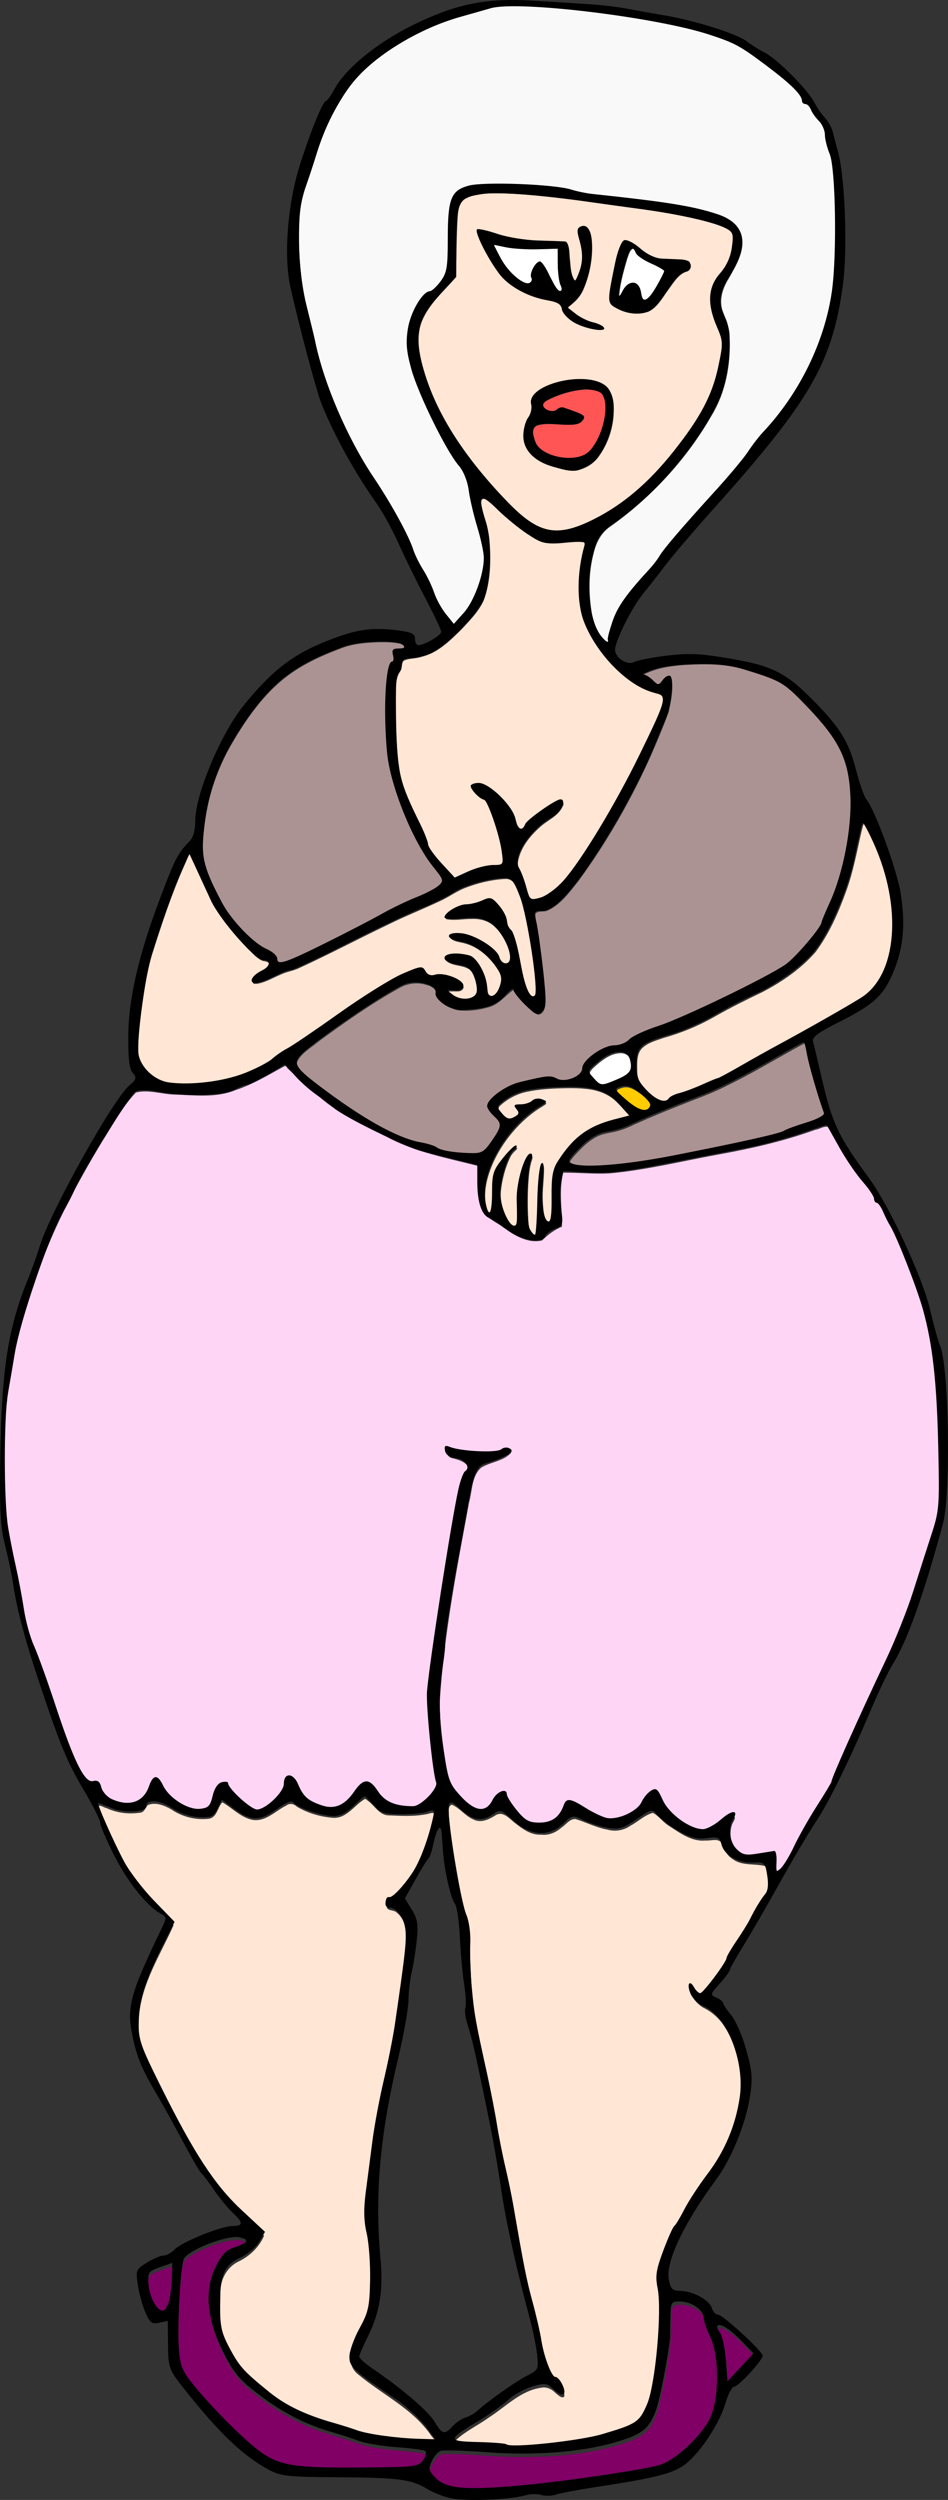 <?xml version="1.0" encoding="UTF-8"?>
<svg width="111.77mm" height="294.71mm" version="1.1" viewBox="0 0 111.77 294.71" xmlns="http://www.w3.org/2000/svg">
<rect x="0" y="0" width="111.77" height="294.71" fill="#333333" stroke="none"/>
<g transform="translate(-1.943 -2.901)">
<path transform="scale(.265)" d="m226.33 96.956c-4.239 0.125-8.8 0.428-12.479 2.741-3.052 2.585-2.759 7.033-3.05 10.648-0.388 7.923-0.454 15.859-0.468 23.79-5.399 6.229-11.982 11.834-15.232 19.599-3.079 7.788-0.934 16.35 1.404 24.029 6.219 19.784 18.52 37.027 32.377 52.196 5.94 6.012 11.545 12.967 19.597 16.216 6.58 2.715 13.94 0.735 20.123-2.098 11.476-4.969 21.515-12.742 30.13-21.728 8.177-8.543 15.627-17.894 21.413-28.233 3.292-6.026 5.966-12.414 7.349-19.161 0.835-4.464 2.37-9.1 1.284-13.65-1.782-5.706-4.954-11.197-4.621-17.356-0.231-4.131 1.628-8.027 4.276-11.1 4.034-4.668 5.877-11.019 5.511-17.119-0.576-2.738-3.764-3.533-5.987-4.498-11.823-3.974-24.242-5.751-36.542-7.559-19.121-2.517-38.193-5.821-57.491-6.616-2.53-0.085-5.063-0.134-7.595-0.101zm41.123 14.916c2.462 0.483 2.857 3.527 3.171 5.584 0.691 7.449-0.674 15.095-3.574 21.985-1.304 3.284-3.827 5.794-6.559 7.925-1.063 0.755 0.683 1.456 1.115 1.96 3.192 2.564 6.761 4.691 10.757 5.705 1.357 0.523 3.207 0.933 3.917 2.288-2.001 0.963-4.353 0.031-6.417-0.364-4.404-1.256-9.261-3.235-11.562-7.46-0.461-1.613-1.173-3.392-2.979-3.885-4.095-1.351-8.459-1.831-12.413-3.626-6.088-2.419-11.636-6.522-14.973-12.25-3.059-4.901-6.161-9.92-7.873-15.472-0.241-0.573-0.023-1.249 0.687-0.968 6.09 1.032 11.866 3.586 18.057 4.232 6.882 0.986 13.882 0.73 20.771 1.436 1.277 2.083 1.011 4.764 1.324 7.117 0.379 3.365 0.258 7.202 2.414 10.011 0.858 0.235 1.107-1.216 1.482-1.733 1.954-4.375 2.774-9.348 1.519-14.039-0.332-2.345-1.511-4.65-1.232-7.036 0.412-0.837 1.436-1.467 2.369-1.409zm18.489 6.295c3.764 0.726 6.364 3.934 9.568 5.804 2.653 1.865 5.875 2.464 9.057 2.512 3.071 0.348 6.345-0.077 9.274 1.048 1.695 1.173 0.793 4.046-1.192 4.3-3.653 1.311-5.659 4.982-7.874 7.92-2.578 3.464-4.724 7.707-8.717 9.751-5.143 2.011-11.195 0.526-15.604-2.594-2.257-1.961-1.164-5.249-0.884-7.784 1.165-5.84 1.898-11.857 4.022-17.435 0.638-1.15 0.91-2.836 2.112-3.507 0.079-0.013 0.159-0.016 0.238-0.016zm-19.996 61.871c4.089 0.11 8.711 0.682 11.755 3.683 2.78 3.137 2.877 7.535 2.656 11.479-0.302 6.837-2.772 13.594-6.807 19.11-2.334 3.186-6.046 5.221-9.857 6.02-4.208 0.311-8.325-1.227-12.266-2.546-4.75-1.756-9.586-5.29-10.373-10.624-0.646-3.847 0.457-7.747 2.392-11.073 1.212-2.21 0.807-4.801 0.859-7.149 1.723-3.917 6.085-5.739 9.892-7.022 3.802-1.153 7.776-1.852 11.749-1.876z" fill="#ffe6d5"/>
<path transform="scale(.265)" d="m227.32 119.87c-0.316 0.64 0.652 1.55 0.819 2.239 2.81 5.79 6.508 11.635 12.376 14.709 1.177 0.513 3.45 0.935 3.812-0.774 0.221-1.75-0.524-3.614 0.638-5.166 0.729-1.194 1.539-2.891 3.035-3.138 2.019 1.681 2.916 4.367 4.216 6.592 1.346 2.203 2.175 5.059 4.482 6.469 1.247 0.283 1.31-1.565 0.826-2.302-1.916-5.428-0.946-11.393-1.547-16.957-9.015 0.194-18.175 0.735-27.012-1.432-0.546-0.086-1.092-0.221-1.645-0.24z" fill="#fff"/>
<path transform="scale(.265)" d="m289.05 121.55c-1.647 0.708-1.964 2.879-2.582 4.377-1.504 5.21-3.086 10.477-3.554 15.9-0.193 0.527 0.274 1.618 0.833 0.887 1.467-1.972 2.464-5.171 5.303-5.424 2.262-0.436 3.312 2.098 3.555 3.905 0.242 1.232 0.437 3.289 1.986 3.484 2.211-0.656 3.42-2.985 4.683-4.745 1.532-2.632 3.213-5.279 4.176-8.172-0.378-1.257-2.092-1.483-3.034-2.212-3.282-1.918-7.377-3.05-9.617-6.314-0.423-0.634-0.85-1.678-1.748-1.687z" fill="#fff"/>
<path transform="scale(.265)" d="m267.81 184.24c-5.861 0.38-11.645 2.127-16.861 4.803-1.177 0.524-2.61 1.863-1.581 3.206 1.554 2.252 5.02 2.61 7.062 0.829 2.026-0.971 4.162 0.623 6.106 1.11 1.576 0.751 3.657 1.065 4.737 2.544-0.403 1.509-1.943 2.739-3.506 2.961-5.675 0.897-11.535-1.018-17.138 0.511-2.104 0.58-2.454 3.122-1.794 4.901 0.579 2.666 1.764 5.378 4.269 6.751 5.308 3.308 12.258 4.391 18.166 2.113 4.256-1.925 6.28-6.543 7.952-10.614 1.664-4.802 2.932-10.178 1.449-15.19-1.088-3.631-5.742-3.927-8.861-3.927z" fill="#f55"/>
<path transform="scale(.265)" d="m222.49 232.85c-1.452 0.175-0.994 2.178-0.878 3.156 1.08 5.453 3.314 10.671 3.544 16.28 0.697 8.587 0.384 17.5-2.571 25.669-2.197 4.984-6.172 8.928-9.818 12.878-5.187 5.127-10.685 10.681-18.062 12.359-2.481 0.838-5.273 0.53-7.657 1.643-1.335 1.173-0.559 3.319-1.62 4.712-2.413 3.457-1.741 7.842-1.925 11.801 0.059 11.132-0.073 22.357 1.761 33.371 2.008 11.19 8.647 20.778 12.335 31.357 1.072 4.5 4.796 7.671 7.63 11.099 1.576 1.669 3.07 3.491 4.713 5.048 6.017-2.779 12.259-5.787 19.028-5.701 1.184-8e-3 2.765-0.557 2.459-2.044-0.204-7.488-2.684-14.696-5.198-21.679-0.938-1.985-1.483-4.425-3.22-5.871-2.349-0.886-4.143-2.98-5.402-5.106-0.681-1.271 1.287-1.707 2.186-1.722 3.836-0.201 6.822 2.888 9.551 5.203 3.501 3.337 6.928 7.173 7.861 12.066 0.343 1.28 1.267 3.333 2.903 2.891 1.353-0.989 1.755-2.853 3.166-3.838 4.138-3.384 8.486-6.652 13.301-8.984 1.254-0.63 1.897 1.256 1.173 2.124-2.024 4.677-7.295 6.4-10.712 9.828-4.289 3.938-8.16 8.897-9.215 14.755-0.555 2.914 1.739 5.174 2.404 7.834 1.241 3.006 1.618 6.393 3.278 9.211 1.384 1.32 3.407 0.127 4.962-0.222 7.505-3.025 12.357-9.973 16.874-16.337 13.372-19.567 24.289-40.695 34.278-62.151 1.308-3.297 3.265-6.579 3.284-10.213-0.011-1.994-2.21-2.467-3.735-2.881-9.967-2.837-17.894-10.321-23.976-18.434-4.61-6.454-8.67-13.689-9.376-21.738-1.022-8.481 0.099-17.062 2.139-25.308 0.366-0.971-0.361-1.997-1.437-1.773-5.731-0.512-11.519 1.465-17.17 0.132-4.756-1.588-8.66-4.948-12.605-7.925-4.498-3.473-8.367-7.708-12.931-11.093-0.414-0.198-0.855-0.393-1.323-0.395z" fill="#ffe6d5"/>
<path transform="scale(.265)" d="m91.69 390.97c-0.985 1.534-1.534 3.398-2.356 5.048-5.722 12.867-10.148 26.262-14.374 39.68-2.498 8.473-3.672 17.264-4.867 25.996-0.694 6.256-1.555 12.559-1.189 18.865 0.479 3.439 2.661 6.442 5.154 8.753 2.856 2.56 6.542 4.089 10.367 4.334 9.532 0.611 19.196-0.379 28.356-3.122 5.53-1.842 10.971-4.182 15.779-7.508 4.321-3.651 9.482-6.07 14.057-9.368 13.524-9.094 26.504-19.09 40.818-26.944 3.579-1.779 7.204-3.686 11.129-4.542 1.623-0.198 2.046 1.832 3.083 2.653 1.425 1.356 3.396 0.473 5.079 0.406 3.688-0.053 7.539 1.185 10.285 3.72 0.626 0.522 0.826 1.4 0.239 2.037-1.002 1.427-3.041 0.898-4.517 1.002-0.579 0.107-1.455-0.191-1.881 0.249 0.669 1.222 2.028 1.977 3.175 2.722 2.332 1.279 5.292 1.474 7.767 0.512 1.392-0.649 2.443-2.115 2.145-3.702-0.164-3.339-1.013-6.98-3.522-9.354-3.034-2.328-7.453-1.423-10.392-3.892-0.895-0.808 0.217-2.039 1.153-2.122 2.784-0.615 5.761-0.334 8.517 0.259 3.034 0.715 4.755 3.651 6.143 6.204 1.556 2.924 2.242 6.185 2.524 9.45 0.133 1.182 0.793 2.84 2.272 2.524 1.928-0.456 2.829-2.574 3.519-4.231 0.951-2.398 0.927-5.252-0.611-7.409-3.866-6.238-9.854-11.726-17.302-12.982-1.625-0.428-3.668-0.663-4.644-2.204 0.263-0.955 1.617-0.897 2.416-1.062 4.92-0.449 9.574 1.913 13.637 4.434 2.594 1.748 5.376 3.765 6.367 6.867 0.609 1.274 2.076 2.647 3.568 1.881 1.587-0.846 1.243-3.014 1.007-4.489-1.094-4.854-3.763-9.379-7.461-12.706-2.696-2.461-6.424-3.346-9.996-3.172-3.763-0.056-7.567 0.874-11.288 0.083-0.512-0.518 0.375-1.231 0.692-1.65 2.589-2.525 6.13-4.068 9.756-4.25 2.931-0.305 5.615-1.557 8.369-2.489 1.998-0.512 3.401 1.485 4.585 2.749 1.869 2.233 3.599 4.782 3.867 7.759 0.28 1.617 1.286 2.926 2.29 4.159 1.806 3.854 2.477 8.121 3.356 12.254 1.018 5.011 1.771 10.204 4.063 14.83 0.479 0.803 1.275 2.127 2.377 1.781 1.388-0.733 0.814-2.513 0.945-3.757-0.281-8.617-1.758-17.145-3.255-25.619-1.452-7.178-2.659-14.621-6.309-21.08-0.876-1.658-2.671-2.742-4.565-2.553-6.209 0.327-12.339 1.851-18.114 4.125-3.959 1.616-7.385 4.237-11.308 5.929-7.459 3.516-15.148 6.525-22.528 10.212-13.207 6.292-26.137 13.169-39.436 19.257-2.667 1.363-5.699 1.668-8.386 2.989-3.465 1.418-6.775 3.534-10.507 4.104-0.66 0.046-2.043 0.217-2.007-0.819 0.317-1.764 2.094-2.752 3.461-3.678 1.544-0.973 3.86-1.752 4.085-3.85-0.106-1.511-1.931-1.598-3.068-1.842-2.685-1.063-4.53-3.494-6.614-5.397-5.661-5.839-10.998-12.103-15.115-19.138-3.776-7.53-7.059-15.328-10.736-22.889l-0.048-6e-3z" fill="#ffe6d5"/>
<path transform="scale(.265)" d="m260.33 495.02c-6.185 0.095-12.421 0.327-18.491 1.604-4.487 0.906-8.659 3.123-12.017 6.218-0.705 0.587-0.935 1.646-0.367 2.407 1.023 1.446 2.153 2.92 3.672 3.873 1.592 0.849 3.365-0.218 4.662-1.137 0.579-0.339 0.819-0.988 0.602-1.622-0.217-1.065-1.321-1.732-1.546-2.761 0.638-0.508 1.606-0.382 2.378-0.483 2.219 0.047 4.393-0.769 6.122-2.139 1.642-0.77 3.64-0.226 5.07 0.754-0.18 0.566-0.937 0.837-1.38 1.207-4.592 2.687-8.687 6.152-12.256 10.087-5.589 6.18-10.029 13.518-12.355 21.549-1.459 5.172-1.934 10.918 0.207 15.973 0.134 0.397 0.67 1.054 1.063 0.546 0.909-1.45 0.765-3.277 0.939-4.918 0.272-3.871 3e-3 -7.805 0.655-11.628 0.839-3.566 3.394-6.398 5.684-9.151 1.278-1.357 2.462-2.9 4.087-3.857 0.48-0.188 0.309 0.626 0.081 0.796-1.16 1.069-2.3 2.207-2.919 3.691-2.109 4.465-3.353 9.319-3.97 14.208-0.579 4.534 0.713 9.107 2.666 13.166 0.801 1.43 1.635 3.118 3.235 3.777 1.015 0.316 1.607-0.861 1.558-1.715 0.421-5.709-0.469-11.503 0.691-17.148 0.742-3.913 1.719-7.852 3.56-11.401 0.471-0.669 0.944-1.589 1.8-1.783 0.811 0.133 0.411 1.204 0.298 1.738-1.292 3.612-1.418 7.492-1.721 11.278-0.263 5.492-0.244 11.005 0.105 16.492 0.128 2.218 0.698 4.539 2.365 6.122 0.25 0.337 0.946 0.801 1.154 0.171 0.531-2.156 0.49-4.416 0.668-6.621 0.401-7.493 0.226-15.049 1.361-22.476 0.236-0.839 0.226-1.941 0.984-2.506 0.445 0.21 0.307 0.954 0.393 1.381 0.079 4.808-0.779 9.588-0.549 14.403 0.187 2.969 0.246 6.066 1.467 8.829 0.324 0.657 1.043 1.717 1.899 1.257 0.871-0.937 0.773-2.373 0.931-3.564 0.364-5.515 0.074-11.068 0.568-16.569 0.304-2.786 1.47-5.381 3.081-7.656 3.671-5.637 8.379-10.824 14.46-13.89 5.183-2.757 11.002-3.886 16.618-5.426 0.172-0.362-0.481-0.674-0.622-0.988-2.109-2.314-4.144-4.72-6.476-6.814-3.594-3.086-8.285-4.541-12.938-4.966-2.482-0.26-4.981-0.32-7.475-0.309z" fill="#ffe6d5"/>
<path transform="scale(.265)" d="m391.79 377.37c-0.707 0.678-0.664 1.907-1.011 2.796-2.141 9.112-3.735 18.389-6.967 27.2-3.44 9.517-7.546 18.937-13.619 27.095-6.484 7.462-14.786 13.154-23.49 17.731-7.364 3.522-14.679 7.157-21.765 11.216-6.966 3.946-14.404 7.013-22.105 9.18-3.436 1.217-7.256 2.128-9.922 4.773-2.433 2.639-2.075 6.478-2.067 9.788-0.103 2.667 0.749 5.319 2.484 7.363 2.265 2.764 4.939 5.447 8.323 6.768 1.427 0.531 3.265 0.294 4.114-1.093 2.402-1.803 5.519-2.195 8.253-3.302 4.826-1.749 9.452-4.005 14.238-5.837 8.112-4.218 15.942-8.96 23.99-13.301 12.888-7.133 25.853-14.148 38.428-21.826 6.513-3.925 10.589-10.882 12.499-18.091 2.17-7.66 2.108-15.728 1.439-23.596-1.533-12.726-5.76-25.097-12.126-36.208-0.189-0.232-0.359-0.618-0.694-0.656z" fill="#ffe6d5"/>
<path transform="scale(.265)" d="m208.33 813.82c-1.769 0.47-1.199 3.045-1.321 4.425 1.131 14.054 3.475 28.023 6.726 41.74 1.15 4.427 2.797 8.788 2.575 13.442 0.322 14.106 0.657 28.308 3.699 42.147 3.542 16.954 7.118 33.904 10.154 50.957 3.762 17.166 6.935 34.447 10.044 51.739 2.446 13.102 6.283 25.889 8.846 38.965 1.28 4.432 2.126 9.445 5.438 12.874 2.266 1.434 4.094 4.207 3.914 6.929-1.07 1.142-2.666-0.627-3.599-1.262-1.729-1.858-4.129-3.221-6.742-2.634-9.124 1.292-15.649 8.399-23.068 13.145-4.751 3.44-10.201 5.966-14.561 9.911-1.09 0.988-0.092 2.535 1.246 2.439 7.043 1.023 14.302 0.274 21.274 1.715 4.034 0.933 8.298 0.11 12.4-0.023 14.438-1.393 29.272-2.83 42.653-8.835 5.36-2.029 7.591-7.795 9.082-12.863 2.959-12.772 3.969-25.946 4.17-39.032 0.184-7.439-2.442-15.204 0.707-22.328 2.169-6.15 4.48-12.346 8.292-17.69 4.57-8.654 10.272-16.609 15.893-24.591 5.497-8.793 9.536-18.686 10.936-28.998 1.582-11.695-1.065-23.975-7.617-33.814-2.324-3.57-5.639-6.389-9.456-8.234-2.905-1.86-5.779-5.094-5.34-8.725 1.47 0.276 2.022 2.412 3.221 3.274 1.541 1.665 3.317-0.587 4.295-1.724 4.527-5.186 8.162-11.057 11.314-17.152 4.305-6.735 8.374-13.609 12.323-20.558 1.72-2.783 4.439-5.544 3.748-9.13-0.338-2.944 0.227-6.624-2.012-8.905-4.71-1.132-10.145 0.057-14.292-3.073-2.703-1.662-3.917-4.612-5.008-7.408-1.756-1.887-4.748-0.64-6.989-0.834-6.013 0.628-11.218-3.189-15.99-6.297-2.792-1.622-4.649-4.497-7.456-6.014-3.702 0.962-6.568 3.912-9.923 5.669-2.998 2.112-6.777 2.829-10.303 1.8-4.998-0.867-9.505-3.311-14.318-4.734-2.561-0.047-4.183 2.58-6.181 3.855-2.493 2.201-5.679 3.526-9.035 3.114-4.567 0.309-8.496-2.721-11.903-5.388-2.24-1.801-5.053-5.186-8.227-3.311-2.927 1.889-6.672 3.744-10.071 1.894-3.557-1.486-5.891-4.951-9.366-6.472l-0.16-5e-3z" fill="#ffe6d5"/>
<path transform="scale(.265)" d="m169.69 811.22c-4.684 2.688-7.998 8.652-14.019 8.411-5.621-0.41-11.286-2.044-16.166-4.913-1.269-1.269-3.191-1.781-4.722-0.618-4.851 2.364-9.218 7.383-15.076 6.424-5.25-1.006-9.026-5.351-13.492-7.819-2.046 2.255-2.324 6.54-5.712 7.287-5.941 0.748-12.057-0.757-17.004-4.148-3.03-1.731-6.944-3.336-10.376-1.907-1.106 1.205-1.564 3.314-3.571 3.407-5.011 0.744-10.155 0.112-14.771-2.034-1.15-0.165-2.764-1.61-3.847-0.874 0.694 3.985 2.951 7.585 4.384 11.351 4.535 10.597 9.949 21.006 17.969 29.421 3.634 4.172 7.795 7.96 11.254 12.229-5.855 13.042-14.08 25.63-15.342 40.21-0.275 5.541-0.718 11.387 1.843 16.518 6.933 15.937 14.938 31.423 23.781 46.384 6.822 11.704 15.872 21.931 25.951 30.925 1.316 1.357 2.963 2.618 4.046 4.095-2.288 5.131-6.497 9.167-11.578 11.52-5.036 2.527-7.928 8.072-7.845 13.609 7e-3 6.568-0.699 13.315 0.943 19.746 2.979 8.068 7.671 15.667 14.38 21.164 8.004 7.244 17.205 13.286 27.532 16.626 7.116 2.326 14.231 4.711 21.467 6.622 10.338 2.329 20.94 3.144 31.521 2.986 0.383-0.953-1.87-2.869-2.623-4.197-8.126-11.361-21.09-17.419-31.587-26.157-2.459-1.76-4.112-4.704-3.429-7.757 1.57-8.814 8.428-16.016 8.601-25.192 0.835-11.129-0.054-22.324-1.865-33.308-0.848-10.566 1.481-21.062 2.625-31.527 1.899-16.466 6.074-32.525 9.194-48.775 2.516-14.592 4.712-29.262 6.096-44.007 0.467-5.266 3e-3 -11.595-4.436-15.16-1.13-1.192-3.253-0.677-4.235-1.903-0.409-1.588 0.23-3.525 2.074-3.64 4.92-3.677 8.802-8.744 11.617-14.184 3.625-7.345 6.181-15.252 7.596-23.311 0.308-1.679-1.767-1.357-2.72-0.954-5.848 1.378-11.984 1.002-17.939 0.761-4.022-0.072-6.094-4.213-9.004-6.344-0.475-0.321-0.92-0.898-1.515-0.969z" fill="#ffe6d5"/>
<path transform="scale(.265)" d="m283.14 479.48c-3.476 0.147-6.553 2.103-9.179 4.234-1.373 1.166-2.844 2.283-3.913 3.749-0.454 0.67-0.255 1.537 0.237 2.125 1.07 1.378 2.228 2.715 3.568 3.838 0.904 0.76 2.17 0.915 3.275 0.551 2.489-0.737 4.872-1.799 7.218-2.899 1.717-0.857 3.645-1.987 4.153-3.982 0.336-1.624-0.028-3.325-0.591-4.857-0.682-1.875-2.748-2.902-4.671-2.76l-0.088 1e-3z" fill="#fff"/>
<path transform="scale(.265)" d="m285.7 494.66c-0.993-0.027-1.933 0.349-2.851 0.681-0.432 0.181-1.026 0.429-1.022 0.985 0.048 0.658 0.594 1.128 1.004 1.589 1.482 1.461 3.071 2.81 4.671 4.139 1.544 1.23 3.178 2.4 5.024 3.133 1.077 0.408 2.378 0.66 3.429 0.042 0.667-0.393 1.071-1.121 1.262-1.851 0.024-0.741-0.469-1.368-0.876-1.941-1.792-2.249-4.084-4.061-6.543-5.531-1.245-0.711-2.633-1.329-4.099-1.247z" fill="#fc0"/>
<path transform="scale(.265)" d="m236.06 13.588c-4.325 0.138-8.738-0.226-12.821 1.492-10.779 3.073-21.701 6.049-31.578 11.5-12.991 6.859-25.38 16.013-32.849 28.942-6.071 9.614-9.686 20.456-13.071 31.229-2.491 7.399-5.221 14.889-5.224 22.805-0.574 14.11 0.531 28.357 4.223 42.022 2.953 12.455 5.68 25.033 10.631 36.889 5.324 13.685 12.309 26.667 20.473 38.861 6.418 10.026 12.37 20.42 16.617 31.565 3.061 6.075 6.511 11.954 8.992 18.308 1.939 4.398 4.738 8.482 8.05 11.927 2.813-2.241 4.916-5.42 7.101-8.293 3.733-6.628 6.486-14.134 6.527-21.817-1.172-9.685-4.881-18.863-6.429-28.487-0.797-5.163-2.67-10.196-6.054-14.235-7.348-11.106-13.084-23.242-17.906-35.633-3.446-9.115-5.558-19.487-1.789-28.846 1.644-3.976 3.686-8.301 7.418-10.687 2.715-0.605 4.302-3.374 5.967-5.396 3.424-5.122 2.495-11.65 2.761-17.477 0.228-6.219-0.176-12.685 1.87-18.642 1.913-4.855 7.62-6.03 12.263-6.3 11.204-0.653 22.484-0.014 33.636 1.165 6.886 0.99 13.607 3.005 20.574 3.567 16.033 2.077 32.31 3.202 47.945 7.505 5.412 1.585 11.858 3.953 13.801 9.812 1.935 7.031-2.405 13.696-5.686 19.603-2.53 4.038-4.16 8.934-2.854 13.684 1.399 4.039 3.429 7.998 3.326 12.39 0.504 11.985-1.691 24.332-7.981 34.685-11.221 19.586-26.902 36.557-45.3 49.602-3.936 2.73-6.195 7.133-7.21 11.714-2.337 8.69-2.245 17.931-0.828 26.767 1.019 5.009 2.869 10.588 7.359 13.472 0.971-0.801 0.273-2.538 0.886-3.607 1.514-6.696 4.54-12.97 8.924-18.266 4.89-6.425 10.86-11.98 15.274-18.772 13.011-16.767 28.786-31.251 41.006-48.654 5.241-6.537 11.163-12.556 15.619-19.704 12.018-18.213 19.563-39.684 19.618-61.634 0.188-14.565 0.889-29.259-1.291-43.716-0.923-4.656-2.682-9.1-3.235-13.84-0.885-4.029-4.734-6.426-6.308-10.144-0.602-1.887-3.387-1.566-3.643-3.607-1.502-4.08-5.376-6.671-8.449-9.535-7.555-6.029-15.114-12.348-23.948-16.426-17.719-7.072-36.754-9.806-55.522-12.545-13.557-1.753-27.202-3.241-40.887-3.243z" fill="#f9f9f9"/>
<path transform="scale(.265)" d="m319.11 306.5c-8.703 0.253-17.872 0.572-25.747 4.706 2.116 0.98 4.209 2.61 6.122 4.181 1.625 1.438 3.047-1.142 4.179-2.007 0.626-0.842 2.321-1.536 2.591-0.015 0.633 4.788-0.373 9.696-1.41 14.379-9.909 26.597-23.232 51.986-39.98 74.928-3.996 4.968-7.913 10.649-13.896 13.347-1.67 0.87-4.201-0.159-5.437 1.446-0.016 4.028 1.409 7.965 1.774 11.982 1.176 9.271 2.674 18.582 2.642 27.947 0.025 2.019-0.875 4.907-3.281 4.953-3.57-1.814-6.028-5.25-8.742-8.103-0.999-0.695-1.077-2.585-2.366-2.773-3.547 2.496-6.29 6.293-10.648 7.522-4.493 1.315-9.356 1.941-14.023 1.368-3.497-0.94-7.538-2.618-9.035-6.173 0.189-2.622-2.108-4.449-4.467-4.979-4.121-1.399-8.692-0.899-12.436 1.32-12.629 6.999-24.457 15.367-36.089 23.896-3.194 2.737-7.331 4.882-9.265 8.775-1.075 3.106 2.312 5.239 4.161 7.12 9.754 8.159 20.236 15.495 31.278 21.808 7.335 4.178 15.278 7.219 23.507 9.082 4.353 1.689 8.806 3.443 13.558 3.481 3.455-0.164 7.191 0.755 10.474-0.62 3.321-2.662 5.621-6.498 7.377-10.329 1.643-4.521-5.187-6.389-5.101-10.576 1.756-3.644 5.583-5.762 8.96-7.719 5.317-2.535 11.276-3.476 17.024-4.496 3.165-0.386 6.006 2.088 9.234 1.209 3.207-0.43 6.766-2.346 7.255-5.848 2.482-4.943 7.803-8.084 13.096-9.187 3.124-0.184 6.015-1.454 8.405-3.441 7.735-4.537 16.585-6.627 24.646-10.492 13.611-6.147 27.083-12.661 40.145-19.905 7.398-4.215 12.893-10.976 17.956-17.667 2.822-3.872 3.795-8.671 5.973-12.897 5.277-12.364 8.061-25.741 8.922-39.13 0.633-11.909-0.849-24.58-8.009-34.505-5.656-8.046-12.524-15.223-19.883-21.723-6.107-4.816-13.895-6.583-21.17-8.868-5.949-1.677-12.14-2.088-18.295-1.996z" fill="#ac9393"/>
<path transform="scale(.265)" d="m365.46 475.1c-1.702 0.689-3.266 1.692-4.889 2.549-10.004 5.611-19.882 11.468-30.212 16.472-4.753 2.405-9.707 4.39-14.693 6.258-8.949 3.481-17.852 7.093-26.602 11.048-2.917 1.454-5.997 2.566-9.189 3.197-2.538 0.492-5.153 0.925-7.427 2.232-2.587 1.394-4.838 3.313-6.881 5.409-1.629 1.694-3.338 3.357-4.614 5.343-0.432 0.717 0.279 1.473 0.921 1.73 1.827 0.845 3.893 0.947 5.873 1.054 4.239 0.076 8.482-0.047 12.7-0.48 11.433-1.032 22.742-3.092 33.98-5.387 11.978-2.423 23.978-4.763 35.851-7.668 2.446-0.654 4.988-1.13 7.229-2.358 4.01-1.765 8.274-2.865 12.385-4.372 1.566-0.661 3.239-1.282 4.474-2.492 0.55-0.512 0.108-1.239-0.069-1.81-2.381-6.929-4.461-13.966-6.293-21.06-0.818-2.935-1.104-5.995-2.011-8.908-0.126-0.25-0.19-0.729-0.533-0.757z" fill="#ac9393"/>
<path transform="scale(.265)" d="m176.69 296.65c-6.252 0.15-12.654 0.615-18.486 3.067-9.917 3.741-19.669 8.479-27.539 15.713-8.382 7.632-14.805 17.133-20.467 26.881-6.056 10.533-10.082 22.222-11.674 34.273-0.969 7.093-1.728 14.525 0.631 21.441 1.979 5.926 4.906 11.49 7.978 16.911 3.651 6.097 8.593 11.352 14.032 15.887 1.996 1.706 4.37 2.835 6.646 4.092 1.325 0.851 2.856 1.928 2.939 3.66 0.103 0.866 0.924 1.469 1.782 1.211 3.594-0.482 6.822-2.329 10.111-3.744 13.382-6.321 26.506-13.173 39.533-20.191 5.32-2.84 11.004-4.892 16.416-7.536 2.084-1.181 4.588-2.216 5.759-4.438 0.463-1.649-1.018-3.037-1.828-4.306-3.974-4.845-7.391-10.132-10.168-15.751-5.14-10.3-9.309-21.173-11.592-32.476-1.403-7.846-1.48-15.872-1.542-23.829 0.137-6.412-0.026-12.932 1.491-19.199 0.254-1.062 0.731-2.182 1.77-2.674 0.993-1.392-0.28-3.139 0.035-4.644 0.566-1.125 2.178-0.898 3.228-1 0.629-0.059 2.013 0.014 1.905-0.933-0.928-1.911-3.377-1.954-5.206-2.212-1.912-0.186-3.835-0.223-5.754-0.205z" fill="#ac9393"/>
<path transform="scale(.265)" d="m133.88 485.24c-7.061 3.871-13.988 8.074-21.681 10.616-8.695 3.647-18.387 2.263-27.546 2.017-5.586-0.207-11.347-2.32-16.866-0.898-6.09 6.385-10.244 14.368-14.992 21.754-11.973 19.976-23.061 40.674-30.141 62.948-6.788 19.005-11.168 38.898-12.871 59.008-0.56 15.561-0.865 31.204 0.477 46.733 1.938 14.834 5.586 29.38 8.121 44.116 2.304 11.423 7.698 21.897 11.107 32.995 4.51 12.274 7.85 25.149 14.321 36.589 1.315 2.468 3.824 4.053 6.632 3.88 2.208 1.131 1.748 4.423 3.878 5.812 3.756 3.804 10.182 4.443 14.949 2.361 4.128-1.691 4.014-7.214 7.345-9.573 2.505 0.719 2.965 4.164 4.903 5.749 4.247 4.798 11.01 9.337 17.664 7.237 4.007-1.743 2.498-7.394 5.598-10.038 1.163-1.801 3.935-1.602 4.529 0.535 3.35 3.873 6.909 8.218 11.831 10.073 4.043 0.673 7.231-3.122 9.857-5.639 2.038-1.884 3.055-4.454 3.325-7.139 0.313-1.794 2.602-2.695 3.624-0.973 2.849 3.817 4.426 9.162 9.352 10.974 4.487 2.281 10.524 3.062 14.392-0.844 3.219-2.446 4.907-6.925 8.75-8.444 2.768 0.269 4.087 3.546 5.97 5.246 3.964 5.035 10.971 6.091 16.939 5.181 3.592-1.787 6.516-5.036 8.486-8.477-0.262-6.778-2.084-13.438-2.473-20.233-1.153-11.044-1.922-22.237 0.036-33.244 3.648-26.469 7.422-52.971 12.651-79.18 0.784-3.19 1.762-6.574 3.957-9.025-9e-3 -3.88-4.613-5.027-7.639-5.781-1.665-0.304-3.079-2.743-1.953-3.982 7.418 2.319 15.464 2.66 23.155 1.791 1.572-0.373 3.971-1.756 5.185-0.198-3.363 3.816-9.162 4.059-13.366 6.665-4.263 3.837-3.901 10.34-5.352 15.461-5.486 29.465-11.182 59.006-13.08 88.965 0.194 11.616 1.348 23.312 4.095 34.61 1.826 5.905 6.656 10.51 11.771 13.69 3.234 1.787 7.147-0.307 8.441-3.554 1.012-1.452 2.691-4.1 4.68-3.478 3.077 4.693 5.742 10.262 10.972 12.964 5.377 1.98 12.536 0.455 15.026-5.181 0.815-1.736 1.892-4.736 4.389-3.438 6.702 2.378 12.592 8.862 20.261 7.093 6.346-0.799 10.399-6.154 13.997-10.857 1.025-1.507 3.563-2.249 4.136 0.137 3.69 7.419 10.268 14.054 18.555 15.878 5.922 0.589 9.618-5.535 14.687-7.29 1.067 1.08-0.893 2.936-1.083 4.242-1.7 5.397 0.711 13.417 7.014 14.28 4.27 0.388 8.629-1.2 12.77-1.062 0.602 2.747-0.508 5.958 0.773 8.462 2.423-0.323 3.394-3.467 4.786-5.157 5.626-10.211 11.356-20.368 17.367-30.359 5.958-11.342 10.302-23.451 15.903-34.971 9.06-19.676 18.769-39.159 24.977-59.986 2.915-9.662 6.708-19.125 8.735-29.022 1.668-17.534 0.369-35.196-0.461-52.745-0.903-18.315-4.26-36.553-11.039-53.637-4.192-11.019-8.77-22.026-15.013-32.051-2.139-1.674-2.3-4.681-4.282-6.571-6.834-8.309-12.284-17.598-17.667-26.869-1.443-2.744-4.586-0.066-6.694 0.133-13.649 4.954-27.803 8.201-42.072 10.807-16.333 2.932-32.526 6.996-49.068 8.565-6.981 0.42-14.032-0.33-20.966-0.29-1.997 7.857-0.545 16.031-0.56 24.015-3.391 1.374-6.31 3.583-8.866 6.126-6.958 1.659-13.386-3.033-18.766-6.843-3.27-2.09-7.357-3.977-8.123-8.244-1.579-5.821-0.851-12.005-1.152-17.925-13.942-3.611-28.387-6.183-41.18-13.121-10.318-5.013-20.842-9.919-29.595-17.488-5.527-4.033-10.145-9.103-15.21-13.639-0.185-0.111-0.382-0.265-0.61-0.261z" fill="#ffd5f6"/>
<path transform="scale(.265)" d="m134.35 485.12c-0.086 0.012-0.157 0.071-0.229 0.114-0.068 0.045-0.043 0.151 0.028 0.179 0.15 0.083 0.295 0.175 0.418 0.294 0.141 0.124 0.276 0.257 0.422 0.374 0.071 0.045 0.171-0.026 0.149-0.108-0.023-0.075-0.097-0.121-0.142-0.183-0.194-0.215-0.381-0.436-0.578-0.647-0.019-0.017-0.044-0.025-0.068-0.024z" fill="#ffd5f6"/>
<path transform="scale(.265)" d="m375.72 512.09c-0.114 5e-3 -0.226 0.033-0.337 0.058-0.065 0.014-0.097 0.1-0.057 0.153 0.031 0.047 0.094 0.046 0.142 0.066 0.141 0.045 0.276 0.107 0.402 0.184 0.055 0.034 0.137 3e-3 0.151-0.061 0.018-0.056-0.026-0.103-0.05-0.149-0.042-0.069-0.077-0.144-0.127-0.208-0.032-0.034-0.08-0.043-0.125-0.042z" fill="#ffd5f6"/>
<path transform="scale(.265)" d="m112.42 1007.5c-5.304 0.263-10.364 2.199-15.199 4.266-2.717 1.325-5.648 2.584-7.684 4.896-1.215 1.97-1.119 4.425-1.518 6.638-1.206 11.213-1.45 22.519-1.137 33.786 0.128 4.434 0.937 9.024 3.602 12.688 4.353 6.071 9.499 11.526 14.622 16.946 5.889 5.999 11.826 12.03 18.59 17.054 4.53 3.28 9.94 5.171 15.474 5.808 10.635 1.317 21.376 0.809 32.063 0.858 6.722-0.149 13.483 0.121 20.169-0.709 2.03-0.186 3.937-1.292 4.928-3.1 0.568-1.058 1.431-2.47 0.774-3.655-1.516-0.856-3.393-0.797-5.077-1.115-9.033-1.071-18.343-1.111-26.953-4.4-8.568-2.883-17.429-5.04-25.495-9.235-8.254-4.184-15.928-9.507-22.869-15.618-5.582-4.992-8.895-11.883-11.888-18.623-2.739-6.508-4.649-13.53-4.246-20.645 0.103-5.892 2.218-11.667 5.459-16.551 1.45-2.29 3.836-3.751 6.37-4.575 1.606-0.721 3.51-1.141 4.739-2.475 0.475-1.023-0.999-1.541-1.726-1.819-0.958-0.345-1.987-0.432-2.998-0.42z" fill="#800066"/>
<path transform="scale(.265)" d="m84.035 1019.1c-2.535 0.878-5.078 1.739-7.581 2.701-1.151 0.488-2.462 1.123-2.875 2.407-0.466 1.514-0.238 3.128-0.151 4.68 0.248 2.783 1.07 5.517 2.354 7.997 0.756 1.337 1.648 2.727 3.036 3.476 0.66 0.371 1.542 0.282 2.063-0.287 1.111-1.191 1.682-2.784 2.056-4.343 0.594-2.809 0.863-5.679 1.046-8.541 0.123-2.623 0.243-5.25 0.23-7.877 1.83e-4 -0.101-0.034-0.266-0.177-0.212z" fill="#800066"/>
<path transform="scale(.265)" d="m309.7 1036.3c-1.171 0.01-2.783 0.093-3.203 1.433-0.655 2.325-0.486 4.789-0.621 7.179-0.126 4.444-3e-3 8.914-0.847 13.298-1.262 7.873-2.728 15.725-4.612 23.478-0.998 3.731-2.38 7.503-4.961 10.449-3.132 3.418-7.725 4.848-11.998 6.246-11.677 3.592-23.903 5.069-36.084 5.492-8.143 0.205-16.3 0.136-24.422-0.538-6.176-0.451-12.374-0.809-18.567-0.591-1.519 0.043-2.485 1.413-3.391 2.453-1.332 1.858-2.654 4.126-2.216 6.5 0.849 1.876 2.379 3.382 3.96 4.663 3.409 2.451 7.744 2.978 11.819 3.269 7.186 0.083 14.378-0.115 21.533-0.814 16.119-1.392 32.156-3.603 48.135-6.116 5.725-0.974 11.493-1.81 17.112-3.304 4.246-1.413 7.856-4.216 11.219-7.089 4.044-3.621 7.823-7.658 10.549-12.381 2.546-4.546 3.357-9.815 3.742-14.942 0.228-6.455 0.271-13.059-1.611-19.304-1.304-4.332-3.852-8.291-4.325-12.857-0.466-2.147-2.342-3.635-4.119-4.733-2.148-1.224-4.606-1.932-7.091-1.794z" fill="#800066"/>
<path transform="scale(.265)" d="m327.85 1046.7c-0.763-0.056-1.284 0.75-0.991 1.44 0.419 1.462 1.614 2.553 1.963 4.053 1.605 5.206 1.742 10.713 2.265 16.104 0.168 1.212 0.037 2.501 0.39 3.671 0.508-0.117 0.812-0.821 1.245-1.131 3.519-3.733 7.06-7.449 10.495-11.259-0.136-0.55-0.795-0.916-1.117-1.385-3.585-3.648-6.966-7.617-11.321-10.385-0.896-0.52-1.861-1.098-2.928-1.108z" fill="#800066"/>
<path d="m54.965 297.39c-0.832-0.209-2.05-0.706-2.707-1.105-1.824-1.107-3.346-1.303-10.474-1.35-5.939-0.039-6.723-0.123-8.131-0.875-3.046-1.627-5.856-4.312-10.041-9.596-1.766-2.23-1.839-2.436-1.862-5.297l-0.022-2.666-1.008 0.221c-0.88 0.193-1.088 0.036-1.641-1.242-0.348-0.805-0.748-2.265-0.889-3.246-0.248-1.724-0.212-1.81 1.082-2.61 0.736-0.455 1.615-0.827 1.954-0.827s0.927-0.324 1.308-0.72c0.855-0.89 5.493-2.76 6.847-2.76 1.262 0 1.259-0.395-0.01-1.576-0.554-0.516-1.543-1.72-2.198-2.677s-1.309-1.827-1.455-1.933c-0.236-0.172-1.208-1.882-3.518-6.186-0.399-0.744-1.235-2.223-1.857-3.286-1.723-2.945-2.273-4.282-2.786-6.763-0.7-3.389-0.272-4.96 3.465-12.702 0.593-1.228 0.586-1.313-0.133-1.7-1.612-0.868-3.92-3.76-5.497-6.887-0.905-1.796-1.645-3.527-1.643-3.846 0.002-0.319-0.853-2.019-1.899-3.777-1.991-3.346-2.83-5.38-5.38-13.042-1.624-4.879-2.576-8.506-2.995-11.406-0.138-0.957-0.558-2.958-0.932-4.446-0.557-2.216-0.661-4.073-0.573-10.246 0.149-10.494 0.918-15.425 3.314-21.265 0.393-0.957 1.011-2.697 1.375-3.866 1.254-4.037 8.586-17.175 10.504-18.822 0.872-0.748 0.92-0.918 0.429-1.511-0.4-0.482-0.545-1.696-0.525-4.376 0.033-4.433 1.237-9.589 3.838-16.446 1.702-4.485 2.009-5.073 3.384-6.482 0.442-0.453 0.677-1.298 0.677-2.441 0-3.053 2.999-10.211 5.664-13.521 3.121-3.876 5.535-5.829 9.04-7.313 3.911-1.656 5.862-2.002 9.05-1.603 1.773 0.222 2.151 0.4 2.151 1.014 0 0.41 0.183 0.745 0.406 0.745 0.704 0 2.687-1.162 2.687-1.575 0-0.217-0.839-1.996-1.865-3.953-1.026-1.957-2.451-4.863-3.167-6.458-0.716-1.595-1.854-3.683-2.53-4.64-2.636-3.734-4.98-7.957-6.534-11.774-0.582-1.43-2.582-8.913-3.68-13.772-0.825-3.652-0.341-9.9 1.122-14.472 1.327-4.148 2.721-7.54 3.099-7.54 0.128 0 0.571-0.629 0.985-1.397 1.303-2.419 5.094-5.502 9.283-7.548 5.13-2.506 8.61-3.196 14.306-2.837 2.339 0.148 5.297 0.335 6.573 0.416 1.276 0.081 3.19 0.31 4.253 0.51 1.063 0.199 3.151 0.571 4.64 0.826 3.527 0.604 8.422 2.163 9.549 3.041 0.49 0.382 1.433 0.972 2.097 1.312 1.483 0.761 5.027 4.309 5.827 5.834 0.324 0.618 0.901 1.458 1.282 1.867 0.381 0.409 0.786 1.121 0.899 1.583 0.113 0.462 0.399 1.535 0.635 2.386 0.843 3.036 1.153 11.679 0.568 15.852-1.277 9.116-3.855 13.558-15.259 26.292-2.285 2.552-4.812 5.51-5.615 6.573-0.803 1.063-2.037 2.643-2.742 3.509-1.266 1.556-3.232 5.507-3.232 6.494 0 0.942 1.41 1.889 2.191 1.472 0.39-0.208 2.144-0.552 3.898-0.764 2.637-0.318 3.931-0.259 7.465 0.344 5.064 0.864 6.63 1.669 10.035 5.157 3.011 3.084 4.001 4.74 4.872 8.148 0.38 1.487 0.906 2.965 1.169 3.286 1.01 1.232 3.592 8.286 4.032 11.014 0.594 3.683 0.352 6.419-0.823 9.283-1.157 2.821-2.318 3.896-6.454 5.974-2.439 1.226-3.179 1.777-3.045 2.268 0.097 0.357 0.559 2.302 1.026 4.322 1.232 5.331 1.953 6.862 5.523 11.722 2.431 3.309 6.317 11.648 7.241 15.536 0.455 1.914 0.983 3.828 1.173 4.253 1.065 2.375 1.313 17.521 0.346 21.072-2.344 8.605-4.223 13.838-5.96 16.604-0.475 0.756-1.603 3.115-2.506 5.242-2.597 6.116-4.964 10.923-6.561 13.329-0.812 1.222-2.727 4.465-4.255 7.206-1.529 2.741-3.467 6.089-4.307 7.439-0.84 1.35-1.528 2.58-1.528 2.733s-0.531 0.873-1.18 1.6c-1.145 1.283-1.157 1.332-0.387 1.675 0.436 0.195 0.793 0.488 0.793 0.652 0 0.164 0.428 0.807 0.952 1.429 0.523 0.622 1.319 2.469 1.767 4.104 0.709 2.586 0.763 3.311 0.41 5.568-0.49 3.131-2.177 7.254-3.951 9.657-3.839 5.198-5.987 9.73-5.596 11.81 0.21 1.12 0.408 1.314 1.366 1.341 1.52 0.043 3.397 1.066 3.698 2.014 0.136 0.428 0.456 0.778 0.711 0.778 0.568 0 5.284 4.326 5.283 4.846-7.75e-4 0.559-2.85 3.66-3.363 3.66-0.245 0-0.698 0.864-1.008 1.92-0.71 2.422-2.979 5.868-4.756 7.223-1.424 1.086-3.439 1.603-10.398 2.666-2.127 0.325-4.301 0.733-4.833 0.908-0.532 0.174-1.315 0.193-1.74 0.042-0.425-0.151-1.295-0.125-1.933 0.059-1.86 0.535-7.213 0.72-8.858 0.307zm8.84-1.539c4.994-0.468 13.711-1.76 15.841-2.348 1.856-0.512 4.96-3.371 6.005-5.531 1.103-2.277 1.111-7.332 0.016-9.598-0.425-0.88-0.773-1.906-0.773-2.279-1.5e-5 -0.901-1.456-1.883-2.792-1.883-1.017 0-1.076 0.097-1.12 1.837-0.025 1.01-0.038 1.928-0.029 2.04 0.075 0.904-1.149 7.501-1.648 8.883-0.812 2.248-1.649 2.917-4.789 3.831-4.023 1.171-9.598 1.607-15.134 1.183-2.655-0.203-5.108-0.28-5.451-0.171-0.343 0.109-0.832 0.654-1.086 1.212-0.4 0.879-0.35 1.132 0.376 1.905 1.298 1.382 3.553 1.578 10.583 0.92zm-11.969-2.961c0.329-0.47 0.432-0.939 0.232-1.062-0.197-0.121-1.721-0.32-3.387-0.44-1.667-0.121-3.639-0.449-4.383-0.73-0.744-0.28-2.136-0.735-3.093-1.01-3.186-0.915-5.775-2.228-8.604-4.363-2.382-1.797-3.022-2.544-4.269-4.982-1.996-3.901-2.333-7.338-0.995-10.12 0.682-1.417 1.229-2.009 2.144-2.32 1.714-0.582 1.926-0.919 0.763-1.21-1.424-0.357-6.322 1.558-6.653 2.602-0.409 1.288-0.766 8.064-0.558 10.581 0.166 2.009 0.411 2.604 1.74 4.233 2.399 2.941 6.419 6.915 8.158 8.065 2.199 1.455 4.023 1.713 11.653 1.651 6.375-0.052 6.69-0.091 7.254-0.896zm21.141-3.046c4.032-1.197 4.346-1.408 5.261-3.535 0.976-2.268 1.767-10.972 1.24-13.643-0.289-1.466-0.184-2.166 0.667-4.446 0.555-1.489 1.137-2.793 1.293-2.9 0.156-0.106 0.693-0.994 1.194-1.972 0.501-0.978 1.726-2.853 2.723-4.166 2.045-2.694 3.329-5.751 3.806-9.064 0.606-4.209-1.512-9.562-4.229-10.688-0.602-0.249-1.298-0.899-1.546-1.444-0.516-1.132-0.172-1.812 0.399-0.791 0.207 0.37 0.526 0.673 0.708 0.673 0.356 0 3.109-3.678 3.112-4.157 7.75e-4 -0.159 0.534-1.072 1.184-2.029 0.65-0.957 1.353-2.088 1.562-2.513 0.598-1.22 1.302-2.381 1.823-3.009 0.314-0.378 0.392-1.126 0.226-2.163-0.247-1.547-0.289-1.584-1.724-1.528-1.747 0.069-3.355-0.875-3.677-2.157-0.206-0.82-0.395-0.899-1.726-0.72-1.167 0.156-1.903-0.034-3.352-0.864-1.021-0.586-2.137-1.415-2.479-1.843-0.618-0.772-0.639-0.768-2.453 0.48-1.56 1.073-2.051 1.223-3.334 1.018-0.828-0.132-2.116-0.532-2.864-0.889-1.343-0.64-1.372-0.635-2.443 0.39-1.658 1.589-3.861 1.458-5.859-0.347-1.459-1.319-1.575-1.356-2.407-0.773-1.292 0.905-2.406 0.749-3.774-0.528-1.002-0.936-1.262-1.032-1.452-0.536-0.313 0.816 1.345 11.191 2.064 12.907 0.334 0.799 0.529 2.251 0.467 3.48-0.058 1.16 0.025 3.501 0.186 5.202 0.296 3.126 0.413 3.783 1.792 10.053 0.421 1.914 0.945 4.611 1.164 5.993 0.22 1.382 0.667 3.644 0.994 5.026 0.327 1.382 0.745 3.383 0.928 4.446 1.257 7.282 1.57 8.855 2.271 11.426 0.432 1.584 0.906 3.645 1.052 4.58 0.301 1.925 1.204 4.292 1.637 4.292 0.484 0 1.29 1.552 1.027 1.978-0.151 0.244-0.606 0.063-1.168-0.465-0.854-0.802-1.041-0.83-2.569-0.381-0.907 0.266-2.17 0.965-2.808 1.553-0.638 0.588-2.246 1.727-3.573 2.531-3.67 2.224-3.671 2.372-0.017 2.462 1.739 0.043 3.247 0.163 3.351 0.267 0.47 0.469 8.597-0.396 11.326-1.206zm-20.498-0.456c-0.825-1.148-2.466-2.71-3.783-3.601-5.107-3.456-5.559-3.866-5.559-5.053 0-0.65 0.533-2.154 1.185-3.341 1.051-1.916 1.193-2.553 1.256-5.666 0.039-1.929-0.143-4.427-0.404-5.552-0.341-1.469-0.372-2.829-0.109-4.833 0.201-1.534 0.557-4.268 0.79-6.075 0.233-1.808 0.836-5.026 1.339-7.153 0.503-2.127 1.092-5.084 1.309-6.573 1.138-7.807 1.324-9.385 1.269-10.785-0.061-1.563-0.933-2.941-1.86-2.941-0.488 0-0.646-0.396-0.423-1.063 0.053-0.159 0.207-0.253 0.342-0.208 0.363 0.121 1.815-1.432 2.828-3.022 0.844-1.325 1.791-3.886 2.321-6.273 0.224-1.01 0.175-1.07-0.642-0.773-0.487 0.176-1.911 0.309-3.164 0.295-1.976-0.023-2.398-0.164-3.171-1.063-0.491-0.57-0.974-1.037-1.074-1.037-0.1 0-0.704 0.522-1.342 1.16-0.765 0.765-1.549 1.16-2.301 1.16-1.384 0-4.392-1.019-4.758-1.611-0.174-0.281-0.868 4e-3 -2.021 0.833-1.999 1.436-3.048 1.391-5.166-0.221l-1.234-0.939-0.522 1.066c-0.461 0.942-0.716 1.057-2.199 0.988-1.055-0.049-2.24-0.451-3.195-1.083-1.437-0.951-3.022-1.047-3.022-0.184 0 0.695-2.569 0.833-4.045 0.216-0.805-0.336-1.524-0.611-1.598-0.611-0.219 0 1.84 4.655 3.079 6.96 0.629 1.17 2.218 3.236 3.532 4.591l2.389 2.464-1.295 2.562c-2.114 4.182-2.902 6.642-2.939 9.167-0.032 2.162 0.179 2.781 2.618 7.689 3.922 7.892 6.353 11.61 9.523 14.563l2.753 2.564-0.695 1.177c-0.382 0.647-1.341 1.468-2.131 1.824-1.978 0.892-2.493 2.058-2.481 5.61 0.009 2.533 0.178 3.303 1.116 5.064 1.179 2.214 1.646 2.733 4.674 5.195 1.935 1.574 4.277 2.701 7.54 3.629 0.957 0.272 2.224 0.672 2.817 0.889 1.268 0.464 4.731 0.94 7.359 1.012l1.863 0.051zm2.829-0.473c0.38-0.42 1.059-0.877 1.51-1.016 0.45-0.139 1.08-0.495 1.399-0.791 1.209-1.123 4.502-3.451 5.845-4.133 1.361-0.691 1.393-0.758 1.204-2.513-0.107-0.992-0.524-3.021-0.927-4.51-1.464-5.411-2.689-10.905-3.233-14.499-0.78-5.153-1.18-7.266-3.042-16.046-0.271-1.276-0.711-2.979-0.978-3.786-0.267-0.806-0.391-1.712-0.276-2.013 0.115-0.301 0.051-1.555-0.143-2.787-0.194-1.232-0.424-3.761-0.51-5.619-0.087-1.858-0.354-3.615-0.594-3.905-0.449-0.541-1.208-3.802-1.366-5.862-0.049-0.638-0.126-1.682-0.172-2.32-0.1-1.388-0.586-0.75-1.031 1.353-0.157 0.744-0.404 1.44-0.547 1.547-0.144 0.106-0.825 1.204-1.515 2.44l-1.254 2.247 0.813 1.315c0.672 1.087 0.775 1.703 0.592 3.553-0.121 1.23-0.388 2.933-0.594 3.784-0.205 0.851-0.377 2.34-0.382 3.31-0.006 0.97-0.544 4.015-1.197 6.766-2.168 9.131-2.801 16.168-2.12 23.597 0.362 3.952-0.058 6.489-1.577 9.521-0.503 1.003-0.914 1.98-0.914 2.171 0 0.191 0.739 0.848 1.643 1.46 3.376 2.288 6.511 4.979 7.242 6.218 0.876 1.485 1.182 1.559 2.125 0.516zm34.174-9.934c-1.424-1.48-2.6-2.245-2.936-1.91-0.118 0.118 0.003 0.479 0.271 0.801 0.267 0.322 0.579 1.747 0.693 3.167l0.207 2.581 3.066-3.287zm-67.559-4.994c0.134-0.62 0.265-1.847 0.29-2.726l0.046-1.598-1.45 0.508c-1.355 0.475-1.444 0.603-1.358 1.949 0.105 1.635 1.083 3.376 1.769 3.147 0.252-0.084 0.569-0.66 0.703-1.281zm73.631-53.417c0.557-1.177 1.779-3.336 2.716-4.797 0.937-1.462 1.704-2.743 1.704-2.847 0-0.414 3.206-7.58 6.485-14.496 1.059-2.233 2.477-5.8 3.151-7.926 0.674-2.127 1.651-5.171 2.17-6.766 0.893-2.742 0.936-3.29 0.789-10.053-0.171-7.852-0.663-12.303-1.816-16.432-0.723-2.587-3.096-8.637-3.868-9.859-0.201-0.319-0.572-1.058-0.824-1.643-0.252-0.585-0.593-1.063-0.759-1.063-0.166 0-0.305-0.217-0.309-0.483-4e-3 -0.266-0.619-1.179-1.367-2.03-0.748-0.851-1.988-2.678-2.756-4.06-0.768-1.382-1.42-2.547-1.448-2.59-0.029-0.042-1.439 0.409-3.135 1.003-1.696 0.594-4.649 1.376-6.561 1.739-1.913 0.363-6.174 1.191-9.47 1.841-4.582 0.904-6.691 1.142-8.959 1.013l-2.966-0.169-0.239 1.274c-0.132 0.701-0.123 2.146 0.018 3.212 0.242 1.821 0.199 1.96-0.718 2.308-0.536 0.204-1.048 0.591-1.138 0.86-0.317 0.952-2.891 0.56-4.445-0.678-0.806-0.642-1.773-1.281-2.148-1.421-0.93-0.346-1.444-1.864-1.444-4.265v-2.008l-2.61-0.64c-1.435-0.352-3.26-0.811-4.056-1.019-1.817-0.476-9.193-4.113-10.185-5.023-0.408-0.374-1.351-1.088-2.095-1.587-0.744-0.499-1.887-1.509-2.539-2.244l-1.186-1.337-2.021 1.191c-1.111 0.655-2.196 1.191-2.409 1.191s-0.928 0.279-1.588 0.62c-1.358 0.702-5.843 0.802-9 0.2-1.172-0.223-2.183-0.228-2.587-0.012-0.656 0.351-6.535 9.795-7.221 11.6-0.196 0.515-0.868 1.806-1.492 2.867-1.42 2.412-4.929 12.682-5.482 16.043-0.228 1.382-0.613 3.644-0.856 5.026-0.51 2.903-0.504 12.73 0.01 15.852 0.193 1.17 0.606 3.257 0.919 4.64 0.312 1.382 0.739 3.648 0.948 5.035 0.209 1.387 0.74 3.312 1.181 4.279 0.44 0.966 1.571 4.1 2.514 6.963 2.208 6.709 3.465 9.242 4.458 8.983 0.535-0.14 0.797 0.06 0.968 0.74 0.129 0.513 0.681 1.136 1.228 1.385 2.053 0.936 3.735 0.37 4.377-1.472 0.504-1.446 1.027-1.484 1.683-0.119 0.713 1.484 2.929 2.88 4.346 2.739 0.983-0.097 1.211-0.331 1.492-1.527 0.21-0.893 0.606-1.484 1.075-1.607 0.409-0.107 0.744-0.061 0.744 0.102 0 0.648 2.702 3.111 3.413 3.111 1.013 0 3.16-2.047 3.16-3.014 0-1.359 1.108-1.339 1.68 0.029 0.609 1.456 1.164 1.95 2.815 2.505 1.496 0.502 2.691-0.015 3.812-1.653 1.07-1.562 1.781-1.572 2.777-0.04 0.815 1.255 2.048 1.786 4.151 1.786 0.948 0 2.991-2.118 2.721-2.821-0.401-1.046-1.208-9.094-1.075-10.711 0.282-3.424 2.822-19.794 3.689-23.778 0.231-1.063 0.595-2.046 0.807-2.184 0.689-0.447-0.037-1.43-1.15-1.558-0.696-0.08-1.133-0.386-1.222-0.858-0.11-0.579 0.01-0.672 0.577-0.444 1.296 0.524 5.511 0.723 6.039 0.285 0.291-0.242 0.724-0.28 1.029-0.091 0.398 0.246 0.253 0.463-0.593 0.89-0.616 0.311-1.585 0.676-2.153 0.812-1.164 0.279-1.567 1.226-2.247 5.274-0.232 1.382-0.675 3.818-0.985 5.413-0.803 4.133-1.766 10.31-1.667 10.694 0.046 0.179-0.066 1.282-0.251 2.452-0.521 3.312-0.49 6.06 0.114 10.136 0.514 3.467 0.67 3.878 2.026 5.347 1.671 1.81 2.948 1.946 3.718 0.396 0.488-0.983 1.679-1.451 1.679-0.66 0 0.252 0.535 1.106 1.188 1.899 0.989 1.199 1.433 1.441 2.647 1.441 1.466 0 2.368-0.64 2.861-2.03 0.32-0.903 0.771-0.855 2.56 0.275 0.829 0.523 1.931 1.058 2.451 1.188 1.282 0.322 3.665-0.734 4.173-1.85 0.228-0.501 0.729-1.107 1.114-1.347 0.606-0.378 0.792-0.231 1.396 1.109 0.739 1.638 3.211 3.429 4.734 3.429 0.452 0 1.424-0.528 2.158-1.173 1.292-1.135 2.104-1.116 1.378 0.032-0.611 0.966-0.401 2.654 0.435 3.49 0.664 0.664 1.08 0.757 2.417 0.538 0.888-0.145 1.788-0.289 2.001-0.319 0.215-0.03 0.328 0.537 0.255 1.278-0.116 1.173-0.059 1.272 0.474 0.83 0.333-0.276 1.061-1.465 1.618-2.642zm-30.26-76.208c0.042-2.14 0.256-4.071 0.476-4.291 0.276-0.275 0.336 0.289 0.193 1.818-0.248 2.656 0.017 4.809 0.615 5.006 0.3 0.099 0.424-0.794 0.399-2.869-0.028-2.34 0.128-3.272 0.698-4.173 1.828-2.886 3.601-4.202 6.749-5.01l1.709-0.438-1.144-1.28c-1.558-1.744-3.221-2.231-7.117-2.086-3.549 0.132-5.087 0.513-6.512 1.61-0.889 0.684-0.896 0.73-0.223 1.516 0.544 0.635 0.852 0.726 1.425 0.419 0.582-0.312 0.638-0.504 0.272-0.944-0.377-0.454-0.291-0.553 0.478-0.553 0.515 0 1.134-0.197 1.375-0.438 0.241-0.241 0.754-0.315 1.141-0.165 0.664 0.258 0.66 0.297-0.071 0.728-4.146 2.442-7.322 8.051-6.551 11.571 0.397 1.813 0.751 1.175 0.751-1.353 0-2.172 0.134-2.583 1.321-4.06 0.727-0.904 1.418-1.547 1.535-1.429 0.118 0.118 0.007 0.342-0.247 0.499-0.69 0.426-1.643 3.427-1.643 5.172 0 1.471 0.996 3.781 1.63 3.781 0.358 0 0.389-0.307 0.308-3.006-0.063-2.084 0.953-5.5 1.636-5.5 0.215 0 0.246 0.289 0.072 0.677-0.526 1.175-0.649 7.314-0.164 8.22 0.246 0.46 0.53 0.754 0.63 0.653 0.101-0.101 0.217-1.934 0.259-4.074zm16.121-5.262c7.859-1.544 12.522-2.588 12.952-2.899 0.213-0.154 1.398-0.589 2.634-0.967 1.303-0.398 2.18-0.872 2.086-1.127-0.684-1.864-1.8-5.724-2-6.916-0.134-0.797-0.305-1.45-0.381-1.45-0.076 0-1.243 0.635-2.592 1.411-4.746 2.731-7.42 4.091-9.758 4.967-2.797 1.047-6.996 2.792-8.354 3.472-0.532 0.266-1.649 0.588-2.483 0.716-1.033 0.158-1.988 0.694-2.997 1.678-0.814 0.795-1.48 1.571-1.48 1.725 0 1.004 5.549 0.73 12.373-0.611zm-21.511-1.683c1.223-1.765 1.248-2.069 0.246-2.976-0.425-0.385-0.773-0.901-0.773-1.147 0-0.851 2.133-2.414 3.866-2.832 3.233-0.78 3.603-0.815 4.351-0.415 0.991 0.531 2.995-0.281 2.995-1.213 0-0.961 2.438-2.705 3.781-2.705 0.619 0 1.404-0.307 1.744-0.683 0.34-0.376 1.889-1.096 3.443-1.601 2.901-0.943 12.614-5.631 14.972-7.226 1.157-0.783 4.285-4.448 4.285-5.021 0-0.116 0.436-1.164 0.97-2.33 1.566-3.423 2.59-8.722 2.422-12.523-0.189-4.263-1.29-6.55-5.037-10.467-2.614-2.732-3.019-3.001-6.087-4.033-2.699-0.908-3.909-1.1-6.766-1.076-2.038 0.018-4.201 0.276-5.22 0.624-0.957 0.327-1.535 0.606-1.284 0.62 0.251 0.015 0.75 0.321 1.11 0.681 0.615 0.615 0.685 0.613 1.162-0.039 0.279-0.381 0.672-0.592 0.873-0.468 0.472 0.292 0.13 3.571-0.529 5.071-0.28 0.638-0.972 2.291-1.537 3.673-1.183 2.894-3.436 7.155-5.711 10.805-3.415 5.478-5.786 8.14-7.247 8.14-1.024 0-1.063 0.065-0.769 1.257 0.171 0.691 0.529 3.227 0.796 5.635 0.426 3.84 0.414 4.451-0.103 4.967-0.527 0.527-0.735 0.447-1.988-0.77-0.769-0.747-1.399-1.56-1.399-1.807 0-0.247-0.438 0.072-0.973 0.708-0.961 1.143-2.382 1.613-5.103 1.691-1.365 0.039-3.235-1.179-3.095-2.015 0.163-0.971-2.309-1.613-3.752-0.974-1.977 0.875-8.714 5.39-11.499 7.706-1.73 1.439-1.581 1.862 1.482 4.187 5.153 3.913 9.27 6.211 12.013 6.705 0.8 0.144 1.628 0.397 1.84 0.561 0.498 0.386 1.911 0.641 3.91 0.707 1.431 0.047 1.693-0.095 2.61-1.418zm18.696-4.197c0.082-0.246-0.461-0.913-1.206-1.482-0.995-0.759-1.589-0.96-2.233-0.755-0.85 0.27-0.829 0.321 0.641 1.591 1.495 1.293 2.505 1.526 2.798 0.645zm2.208-0.862c0.117-0.189 0.687-0.463 1.266-0.608 0.579-0.145 1.789-0.6 2.689-1.009 0.899-0.41 1.715-0.745 1.813-0.745 0.098 0 1.282-0.636 2.631-1.413 1.349-0.777 3.324-1.883 4.387-2.456 3.385-1.826 8.311-4.626 9.876-5.614 4.256-2.687 4.892-10.684 1.452-18.27-0.62-1.368-1.193-2.423-1.272-2.344-0.079 0.079-0.489 1.832-0.91 3.894-0.785 3.841-2.801 8.645-4.648 11.077-1.305 1.717-4.505 4.056-7.15 5.226-1.167 0.516-3.309 1.628-4.761 2.471-1.452 0.843-3.616 1.813-4.81 2.156-3.873 1.113-4.352 1.502-4.391 3.567-0.028 1.506 0.162 2.019 1.137 3.061 1.164 1.245 2.285 1.664 2.691 1.007zm-50.06-2.936c1.363-0.534 2.837-1.297 3.277-1.695 0.44-0.398 1.262-0.964 1.828-1.258 0.566-0.293 3.313-2.159 6.106-4.146s6.13-4.067 7.418-4.622c2.183-0.942 2.366-0.965 2.719-0.334 0.247 0.442 0.636 0.594 1.121 0.44 1.092-0.347 3.505 0.623 3.353 1.347-0.078 0.373-0.479 0.56-1.076 0.503-0.93-0.09-0.934-0.079-0.178 0.5 1.011 0.773 2.661 0.574 2.834-0.342 0.074-0.389-0.077-1.217-0.335-1.84-0.371-0.895-0.784-1.183-1.968-1.372-0.896-0.143-1.498-0.453-1.498-0.77 0-0.552 1.451-0.701 2.939-0.302 0.916 0.246 2.087 2.402 2.087 3.844 0 1.32 0.993 1.214 1.471-0.157 0.302-0.868 0.246-1.326-0.259-2.095-1.17-1.783-2.771-2.973-4.339-3.224-1.877-0.3-1.819-1.163 0.066-0.985 1.603 0.152 4.239 1.796 4.505 2.811 0.106 0.406 0.434 0.738 0.728 0.738 1.374 0-0.127-3.776-1.928-4.85-0.835-0.498-1.624-0.609-3.19-0.447-1.144 0.118-2.08 0.063-2.08-0.122 0-0.553 1.655-1.541 2.581-1.541 0.474 0 1.326-0.211 1.893-0.469 0.932-0.425 1.118-0.367 1.951 0.602 0.507 0.589 0.921 1.388 0.921 1.775 0 0.387 0.229 0.895 0.51 1.127 0.28 0.233 0.748 1.831 1.039 3.552 0.519 3.07 1.21 4.702 1.757 4.154 0.47-0.47-0.85-9.263-1.743-11.612-0.702-1.847-1.001-2.223-1.765-2.223-1.79 0-4.821 0.844-6.071 1.691-0.697 0.472-2.453 1.332-3.903 1.912-1.45 0.58-5.36 2.442-8.689 4.138-3.329 1.696-6.282 3.084-6.562 3.084-0.28 0-1.191 0.348-2.025 0.773-0.834 0.425-1.798 0.773-2.143 0.773-0.916 0-0.478-0.886 0.73-1.475 1.023-0.499 1.08-1.232 0.095-1.232-0.887 0-5.113-4.846-6.104-6.998-0.529-1.149-1.322-2.871-1.764-3.828l-0.803-1.74-0.939 2.127c-0.919 2.083-2.314 6.008-3.502 9.859-0.792 2.567-1.792 10.123-1.543 11.661 0.258 1.594 1.9 3.123 3.6 3.352 2.606 0.351 6.39-0.113 8.876-1.087zm43.827 0.773c1.663-0.695 1.959-1.115 1.649-2.348-0.335-1.334-2.006-1.256-3.717 0.174-1.328 1.109-1.333 1.125-0.602 1.933 0.877 0.971 0.915 0.974 2.67 0.241zm-33.951-16.275c2.339-1.163 5.2-2.648 6.358-3.301 1.158-0.652 2.984-1.532 4.06-1.955 1.075-0.423 2.254-1.038 2.618-1.366 0.621-0.559 0.58-0.7-0.63-2.193-2.437-3.006-5.102-9.619-5.46-13.548-0.465-5.108-0.153-10.665 0.599-10.665 0.17 0 0.218-0.348 0.106-0.773-0.159-0.609-0.012-0.773 0.694-0.773 0.645 0 0.778-0.118 0.475-0.421-0.6-0.6-5.068-0.485-6.892 0.176-5.92 2.147-8.644 4.262-12.022 9.33-2.803 4.205-4.145 7.933-4.596 12.759-0.265 2.838 0.096 4.18 2.184 8.12 1.105 2.085 3.717 4.8 5.257 5.462 0.691 0.298 1.257 0.811 1.257 1.142 0 0.835 0.913 0.532 5.993-1.994zm27.757-7.208c2.13-2.405 6.124-9.017 8.972-14.854 3.212-6.583 3.304-6.949 1.816-7.276-3.04-0.668-6.807-4.424-8.353-8.329-0.881-2.226-0.874-5.804 0.017-8.977 0.167-0.595-0.074-0.64-2.328-0.429-2.363 0.221-2.626 0.161-4.372-0.988-1.022-0.673-2.641-2-3.598-2.95-2.013-1.997-2.35-1.642-1.337 1.409 0.828 2.494 0.636 7.644-0.356 9.54-1.007 1.925-4.498 5.373-6.124 6.05-0.791 0.329-1.878 0.598-2.417 0.598-0.685 0-0.979 0.209-0.979 0.696 0 0.383-0.194 0.89-0.431 1.127-0.293 0.293-0.376 2.202-0.259 5.974 0.181 5.826 0.416 6.795 2.839 11.709 0.519 1.052 0.943 2.143 0.943 2.425 0 0.282 0.706 1.279 1.569 2.215l1.569 1.702 1.621-0.736c0.891-0.405 2.188-0.74 2.882-0.744 1.261-8e-3 1.261-8e-3 1.034-1.652-0.279-2.022-1.696-6.09-2.122-6.09-0.428 0-1.527-1.133-1.527-1.574 0-0.197 0.428-0.359 0.951-0.359 1.252 0 4.019 2.716 4.325 4.246 0.249 1.243 0.795 1.531 1.15 0.605 0.204-0.53 3.594-2.918 4.144-2.918 0.779 0 0.073 1.486-1 2.107-2.651 1.534-4.684 4.693-3.864 6.006 0.233 0.373 0.613 1.384 0.846 2.246 0.414 1.536 0.448 1.562 1.672 1.222 0.692-0.192 1.903-1.085 2.715-2.001zm5.221-28.429c-0.044-0.159 0.222-1.16 0.59-2.223 0.585-1.686 1.649-3.177 4.403-6.164 0.381-0.413 0.867-1.05 1.079-1.416 0.498-0.857 2.706-3.438 6.529-7.633 1.677-1.84 3.445-3.955 3.929-4.699 0.484-0.744 1.289-1.788 1.788-2.32 4.3-4.58 7.272-10.675 8.108-16.626 0.602-4.285 0.435-14.47-0.264-16.144-0.31-0.742-0.564-1.763-0.564-2.269 0-0.506-0.318-1.237-0.706-1.625-0.388-0.388-0.818-0.997-0.954-1.353-0.136-0.356-0.428-0.647-0.647-0.647s-0.399-0.172-0.399-0.382c0-0.676-1.288-1.96-4.06-4.047-3.227-2.429-3.818-2.753-6.842-3.746-6.314-2.073-22.541-4.038-25.775-3.122-0.774 0.219-2.451 0.697-3.727 1.061-4.516 1.289-9.406 4.18-12.084 7.142-1.73 1.915-3.713 5.577-4.583 8.463-0.487 1.619-1.186 3.726-1.552 4.683-1.006 2.631-0.902 9.256 0.217 13.726 0.479 1.914 0.923 3.745 0.988 4.069 0.981 4.947 3.805 11.54 6.937 16.196 2.07 3.078 4.162 6.903 4.67 8.539 0.165 0.532 0.683 1.576 1.151 2.32 0.468 0.744 1.052 1.962 1.298 2.707 0.246 0.744 0.868 1.875 1.382 2.513l0.935 1.16 1.18-1.314c1.209-1.347 2.364-4.518 2.358-6.478-0.002-0.605-0.348-2.231-0.77-3.614-0.422-1.382-0.878-3.338-1.013-4.347-0.148-1.103-0.615-2.259-1.171-2.9-1.462-1.686-4.771-8.41-5.587-11.353-0.581-2.095-0.672-3.138-0.418-4.757 0.315-2.006 1.722-4.413 2.606-4.459 0.226-0.012 0.791-0.536 1.257-1.166 0.737-0.997 0.846-1.64 0.846-5.008 0-4.747 0.375-5.695 2.479-6.267 1.782-0.485 10.087-0.166 12.062 0.462 0.661 0.21 1.792 0.445 2.513 0.521 8.681 0.918 11.846 1.429 14.716 2.376 3.331 1.099 3.823 3.478 1.493 7.226-1.327 2.134-1.45 3.27-0.543 5.024 0.924 1.787 0.543 6.742-0.74 9.626-2.225 5-7.544 11.259-12.337 14.516-1.515 1.03-1.914 1.568-2.416 3.26-1.055 3.553-0.631 8.301 0.907 10.154 0.554 0.667 0.861 0.808 0.731 0.335zm-1.615-14.191c3.398-1.704 6.43-4.282 9.341-7.945 3.188-4.01 4.597-6.679 5.305-10.046 0.581-2.761 0.574-2.953-0.18-4.704-1.159-2.695-1.042-4.65 0.376-6.264 0.766-0.873 1.243-1.916 1.401-3.068 0.214-1.56 0.143-1.797-0.669-2.231-1.406-0.752-5.644-1.704-10.399-2.334-1.595-0.212-4.118-0.559-5.606-0.773-5.822-0.835-10.914-1.228-12.614-0.973-3.001 0.45-3.123 0.66-3.184 5.515l-0.054 4.261-1.976 2.162c-2.694 2.947-3.052 4.892-1.704 9.258 1.516 4.907 4.708 9.867 9.673 15.03 3.754 3.904 5.859 4.336 10.291 2.114zm-4.755-6.146c-2.296-0.632-3.605-1.983-3.59-3.703 0.007-0.76 0.264-1.715 0.572-2.122 0.308-0.407 0.466-1.11 0.352-1.563-0.582-2.321 6.453-4.065 8.784-2.178 2.038 1.651 0.498 8.21-2.233 9.506-1.401 0.665-1.672 0.669-3.885 0.06zm4.165-1.833c1.677-1.677 2.531-5.753 1.435-6.848-0.255-0.255-1.082-0.465-1.837-0.466-1.732-0.003-5.046 1.164-5.046 1.777 0 0.624 1.198 1.048 1.658 0.588 0.203-0.203 0.565-0.301 0.805-0.217 2.574 0.895 2.654 0.952 2.154 1.554-0.381 0.459-1.052 0.553-2.967 0.413-2.756-0.201-3.223 0.166-2.572 2.022 0.654 1.864 4.896 2.649 6.367 1.177zm-1.768-15.194c-0.727-0.416-1.374-1.113-1.437-1.551-0.087-0.601-0.507-0.862-1.722-1.068-2.27-0.386-4.569-1.652-5.671-3.125-1.46-1.951-3.014-5.111-2.585-5.254 0.212-0.071 1.3 0.183 2.418 0.563 1.117 0.381 3.249 0.726 4.738 0.768 1.489 0.042 2.924 0.093 3.19 0.113 0.3 0.023 0.494 0.659 0.51 1.68 0.015 0.904 0.17 1.991 0.344 2.417 0.294 0.719 0.347 0.696 0.746-0.315 0.525-1.332 0.542-2.391 0.064-4.057-0.294-1.025-0.248-1.319 0.232-1.504 2.112-0.811 1.415 7.056-0.787 8.873l-0.82 0.677 0.967 0.759c0.532 0.417 1.443 0.866 2.025 0.996 0.582 0.131 1.16 0.402 1.284 0.603 0.389 0.63-2.109 0.22-3.498-0.573zm-1.598-4.394c-0.177-0.372-0.325-1.494-0.329-2.493l-0.007-1.816-2.322 0.071c-1.277 0.039-2.976-0.065-3.775-0.232l-1.453-0.303 0.817 1.567c0.879 1.686 2.802 3.312 3.446 2.913 0.218-0.134 0.298-0.403 0.178-0.596-0.279-0.452 0.495-1.915 1.014-1.915 0.217 0 0.741 0.783 1.164 1.74 0.423 0.957 0.954 1.74 1.18 1.74 0.255 0 0.288-0.255 0.088-0.677zm6.677 2.755c-1.213-0.657-1.213-0.661-0.228-5.445 0.279-1.356 0.736-2.493 1.05-2.614 0.306-0.117 1.153 0.31 1.881 0.95 0.829 0.728 1.791 1.183 2.568 1.216 0.684 0.029 1.678 0.072 2.21 0.097 0.532 0.025 1.01 0.175 1.063 0.335 0.225 0.674 0.054 0.984-0.643 1.167-0.407 0.106-1.196 0.916-1.753 1.798-0.557 0.883-1.355 1.947-1.773 2.365-0.914 0.914-2.826 0.972-4.375 0.132zm4.672-2.688c0.475-0.834 0.866-1.613 0.87-1.732 0.003-0.119-0.702-0.528-1.568-0.91-0.866-0.382-1.667-0.937-1.781-1.234-0.406-1.059-0.813-0.504-1.431 1.956-0.749 2.983-0.792 3.847-0.127 2.53 0.687-1.357 1.976-1.285 2.137 0.12 0.163 1.419 0.819 1.166 1.899-0.73z" stroke-width=".387"/>
</g>
</svg>
